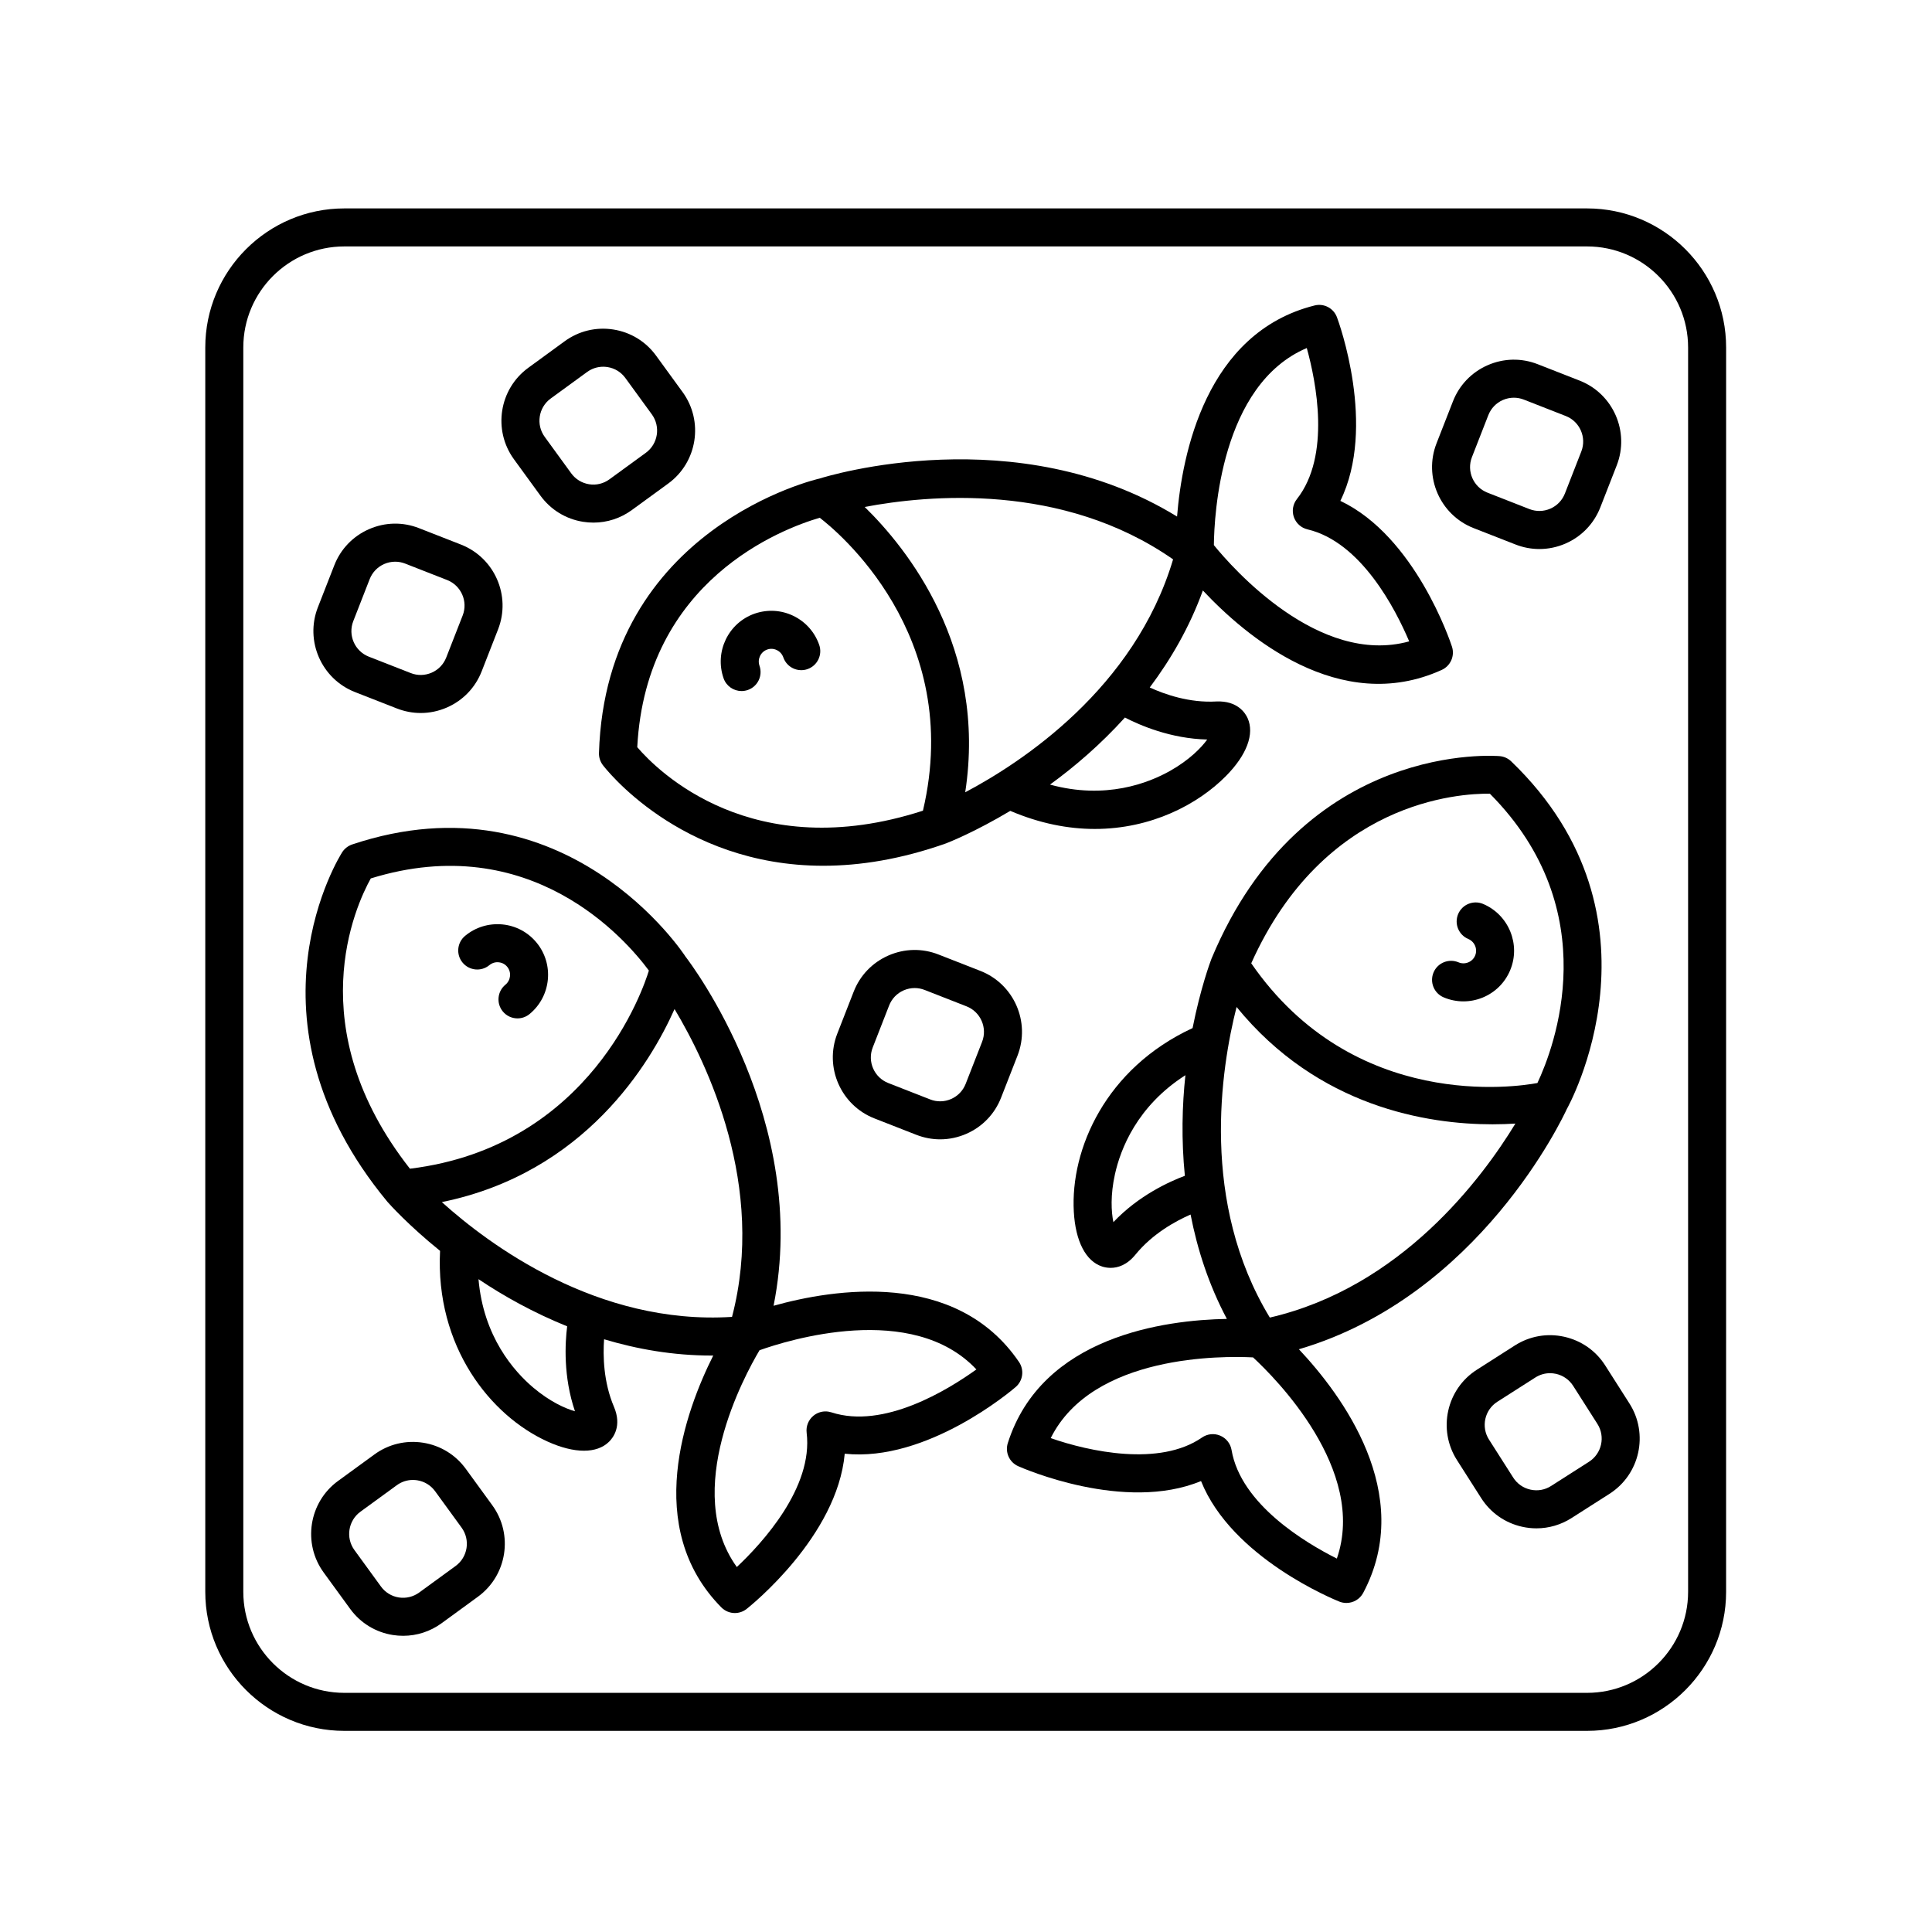 <?xml version="1.0" encoding="UTF-8"?>
<!-- Uploaded to: ICON Repo, www.svgrepo.com, Generator: ICON Repo Mixer Tools -->
<svg fill="#000000" width="800px" height="800px" version="1.1" viewBox="144 144 512 512" xmlns="http://www.w3.org/2000/svg">
 <g>
  <path d="m411.08 526.43c-0.777 2.438 0.406 5.082 2.75 6.125 1.25 0.559 28.184 12.34 48.457 3.941 8.16 20.398 35.398 31.441 36.668 31.953 0.609 0.242 1.238 0.352 1.859 0.352 1.812 0 3.551-0.984 4.449-2.672 13.965-26.285-5.785-52.609-17.043-64.562 47.816-14.055 70.035-61.547 71.012-63.68 0.074-0.086 28.41-50.594-14.746-92.117-0.816-0.781-1.863-1.27-2.988-1.379-0.52-0.047-52.164-4.539-76.434 53.656-0.324 0.836-2.922 7.82-5.019 18.41-23.035 10.66-32.414 32.082-31.473 48.68 0.441 7.82 3.18 13.109 7.512 14.508 0.516 0.168 1.293 0.352 2.254 0.352 1.824 0 4.266-0.684 6.555-3.492 4.539-5.578 10.68-8.918 14.621-10.641 1.777 9.133 4.758 18.5 9.617 27.66-16.418 0.289-49.027 4.539-58.051 32.906zm47.066-97.492c-0.867 8.004-1.102 17.078-0.145 26.66-4.133 1.547-12.277 5.238-18.941 12.281-0.57-2.711-0.812-7.188 0.414-12.699 1.461-6.609 5.809-18.016 18.672-26.242zm93.285 2.074c-5.25 0.992-48.633 7.707-75.84-31.727 19.316-43.055 55.172-45.039 63.242-44.949 30.949 31.148 16.965 67.402 12.598 76.676zm-70.914 62.16c-18.547-30.547-12.953-66-8.812-82.312 21.629 26.547 50.637 31.094 67.816 31.094 2.246 0 4.277-0.082 6.074-0.191-8.832 14.516-30.258 43.34-65.078 51.41zm-58.066 31.945c11.082-22.258 45.762-21.789 53.625-21.391 5.773 5.34 30.32 29.832 22.203 53.312-8.266-4.141-25.457-14.367-27.906-28.781-0.289-1.699-1.426-3.129-3.012-3.797-1.594-0.676-3.41-0.48-4.828 0.504-11.211 7.762-29.875 3.719-40.082 0.152z"/>
  <path d="m544.2 401.15c-1.391 3.309-3.988 5.875-7.32 7.231-1.633 0.664-3.352 0.992-5.059 0.992-1.773 0-3.547-0.352-5.231-1.062-2.562-1.082-3.769-4.035-2.684-6.606 1.078-2.562 4.035-3.754 6.602-2.684 0.84 0.359 1.758 0.359 2.59 0.02 0.832-0.332 1.477-0.973 1.824-1.793 0.719-1.707-0.098-3.684-1.812-4.41-2.562-1.082-3.769-4.035-2.684-6.606 1.078-2.559 4.035-3.758 6.602-2.684 6.816 2.879 10.043 10.781 7.172 17.602z"/>
  <path d="m499.21 276.74c9.652-19.734-0.418-47.379-0.898-48.656-0.898-2.414-3.449-3.762-5.949-3.129-28.844 7.238-35.121 39.559-36.43 55.938-42.473-26.086-92.566-10.766-94.801-10.055-0.109 0.004-56.551 12.816-58.398 72.711-0.035 1.129 0.312 2.231 0.977 3.144 0.246 0.332 20.219 26.742 58.457 26.742 9.688 0 20.547-1.691 32.555-5.934 0.836-0.324 7.758-3.078 17.012-8.613 7.883 3.367 15.422 4.793 22.383 4.793 15.02 0 27.367-6.539 34.762-14.012 5.523-5.578 7.621-11.168 5.758-15.336-0.637-1.426-2.727-4.648-8.227-4.438-7.215 0.43-13.809-1.91-17.715-3.703 5.582-7.453 10.535-15.945 14.078-25.711 11.219 11.996 36.238 33.352 63.309 21.051 2.332-1.062 3.496-3.707 2.707-6.152-0.426-1.312-9.742-29.219-29.578-38.641zm-76.949 75.184c6.516-4.727 13.402-10.629 19.859-17.77 3.918 2.031 12.121 5.606 21.809 5.828-1.621 2.238-4.781 5.422-9.691 8.219-5.875 3.348-17.25 7.762-31.977 3.723zm-61.023-70.711c4.156 3.16 38.355 30.902 27.352 77.629-45.207 14.629-70.336-10.551-75.711-16.832 2.332-44.328 38.434-57.895 48.359-60.797zm93.645 11.023c-10.203 34.254-40.223 53.867-55.09 61.73 5.871-38.316-15.488-64.734-26.641-75.617 16.68-3.168 52.402-6.566 81.73 13.887zm62.566 21.734c-23.895 6.606-46.805-19.41-51.762-25.508 0.086-7.863 1.785-42.516 24.625-52.23 2.469 8.914 6.418 28.547-2.625 40.031-1.062 1.352-1.367 3.152-0.797 4.777 0.57 1.621 1.926 2.848 3.602 3.246 14.227 3.344 23.352 21.176 26.957 29.684z"/>
  <path d="m358.01 321.32c-2.629 0.918-5.5-0.469-6.418-3.094-0.301-0.863-0.91-1.551-1.727-1.945-0.805-0.387-1.715-0.449-2.543-0.145-1.742 0.609-2.66 2.539-2.047 4.301 0.918 2.625-0.469 5.5-3.094 6.418-0.551 0.191-1.113 0.281-1.664 0.281-2.082 0-4.031-1.301-4.758-3.375-2.449-7.008 1.246-14.695 8.227-17.141 3.391-1.168 7.031-0.973 10.277 0.594 3.223 1.566 5.656 4.297 6.836 7.684 0.918 2.629-0.469 5.504-3.09 6.422z"/>
  <path d="m234.71 369.81c-0.289 0.438-28.25 44.125 11.961 92.68 0.59 0.676 5.562 6.223 13.949 13-1.273 25.363 13.32 43.637 28.434 50.512 3.598 1.637 6.891 2.453 9.699 2.453 2.75 0 5.023-0.785 6.637-2.363 1.117-1.094 3.481-4.176 1.32-9.262-2.82-6.621-2.926-13.617-2.621-17.91 8.77 2.625 18.285 4.316 28.469 4.316h0.457c-7.367 14.676-18.758 45.566 2.144 66.738 0.984 0.992 2.281 1.5 3.586 1.5 1.098 0 2.203-0.359 3.125-1.09 1.074-0.848 24.012-19.242 25.992-41.133 21.828 2.301 44.266-16.773 45.301-17.668 1.945-1.668 2.324-4.535 0.875-6.656-16.762-24.586-49.223-19.316-65.031-14.883 9.773-48.914-21.91-90.672-23.34-92.531-0.039-0.105-31.559-48.691-88.348-29.719-1.07 0.371-1.992 1.082-2.609 2.016zm110.57 132.02c7.391-2.637 40.477-13.027 57.473 5.082-7.492 5.394-24.527 15.91-38.422 11.375-0.508-0.16-1.039-0.246-1.562-0.246-1.152 0-2.289 0.395-3.203 1.148-1.328 1.098-2.004 2.797-1.797 4.504 1.777 14.52-11.77 29.25-18.504 35.586-14.555-20.215 2-50.691 6.016-57.449zm-84.188-39.262c37.938-7.734 55.324-36.91 61.668-51.156 8.742 14.582 24.273 46.961 15.234 81.578-35.68 2.262-64.418-19.172-76.902-30.422zm9.715 20.426c6.676 4.481 14.586 8.898 23.496 12.496-0.551 4.379-1.066 13.324 2.07 22.512-2.656-0.75-6.715-2.613-11.023-6.246-5.172-4.371-13.238-13.531-14.543-28.762zm-28.543-106.2c42.324-13.094 67.527 16.082 73.695 24.418-1.359 4.5-15.391 46.648-63.324 52.508-29.324-37.391-14.406-69.703-10.371-76.926z"/>
  <path d="m277.13 388.98c3.566 0.344 6.785 2.055 9.07 4.828 4.699 5.719 3.871 14.207-1.855 18.922-0.938 0.77-2.07 1.152-3.199 1.152-1.457 0-2.898-0.625-3.891-1.832-1.77-2.144-1.461-5.324 0.684-7.09 1.441-1.188 1.656-3.32 0.48-4.746-0.562-0.691-1.367-1.113-2.254-1.195-0.871-0.105-1.777 0.18-2.481 0.762-2.144 1.77-5.324 1.465-7.094-0.68-1.773-2.144-1.473-5.32 0.676-7.094 2.781-2.297 6.234-3.352 9.863-3.027z"/>
  <path d="m198.4 236.08v329.77c0 20.32 16.531 36.848 36.848 36.848h329.34c20.32 0 36.848-16.531 36.848-36.848l0.004-329.77c0-20.32-16.531-36.848-36.848-36.848h-329.34c-20.32 0-36.852 16.531-36.852 36.848zm10.078 0c0-14.766 12.012-26.773 26.773-26.773h329.34c14.762 0 26.773 12.012 26.773 26.773v329.77c0 14.766-12.012 26.773-26.773 26.773h-329.34c-14.762 0-26.773-12.012-26.773-26.773z"/>
  <path d="m530.1 530.92 6.422 10.078c2.488 3.91 6.352 6.609 10.883 7.613 1.258 0.281 2.519 0.414 3.777 0.414 3.269 0 6.481-0.934 9.301-2.731l10.055-6.422c8.051-5.144 10.418-15.875 5.285-23.93l-6.422-10.078c-2.488-3.91-6.352-6.609-10.883-7.613-4.523-1.008-9.168-0.172-13.074 2.316l-10.055 6.422c-8.055 5.133-10.422 15.871-5.289 23.93zm10.711-15.441 10.062-6.422c1.18-0.754 2.523-1.148 3.894-1.148 0.523 0 1.055 0.059 1.582 0.172 1.895 0.422 3.512 1.559 4.555 3.188l6.422 10.078c2.152 3.375 1.152 7.871-2.215 10.027l-10.055 6.422c-1.633 1.047-3.57 1.395-5.477 0.969-1.895-0.418-3.516-1.551-4.559-3.184l-6.422-10.078c-2.152-3.371-1.164-7.871 2.211-10.023z"/>
  <path d="m370.24 406.79-4.348 11.133c-3.477 8.898 0.934 18.973 9.824 22.461l11.109 4.348c2.051 0.801 4.191 1.203 6.324 1.203 2.363 0 4.719-0.492 6.953-1.465 4.242-1.859 7.512-5.262 9.195-9.574l4.352-11.133c3.481-8.902-0.926-18.977-9.824-22.461l-11.105-4.344c-4.316-1.703-9.027-1.598-13.273 0.258-4.25 1.863-7.519 5.262-9.207 9.574zm5.039 14.809 4.348-11.133c0.711-1.809 2.074-3.234 3.856-4.012 0.938-0.406 1.918-0.613 2.91-0.613 0.898 0 1.793 0.168 2.648 0.504l11.105 4.348c3.727 1.461 5.57 5.684 4.117 9.406l-4.352 11.133c-0.711 1.809-2.074 3.234-3.856 4.016-1.777 0.777-3.758 0.82-5.562 0.105l-11.105-4.344c-3.723-1.461-5.57-5.688-4.109-9.41z"/>
  <path d="m572.45 267.33c3.477-8.902-0.934-18.977-9.824-22.461l-11.109-4.348c-4.309-1.691-9.023-1.598-13.27 0.262s-7.512 5.262-9.199 9.574l-4.352 11.133c-3.477 8.902 0.934 18.977 9.824 22.461l11.105 4.344c2.051 0.805 4.191 1.203 6.328 1.203 2.363 0 4.719-0.488 6.949-1.461 4.242-1.859 7.512-5.262 9.199-9.574zm-9.387-3.676-4.348 11.133c-0.707 1.809-2.074 3.234-3.856 4.012-1.785 0.777-3.754 0.816-5.562 0.109l-11.105-4.348c-3.727-1.461-5.57-5.684-4.117-9.406l4.348-11.133c0.711-1.809 2.074-3.234 3.856-4.016 0.934-0.402 1.918-0.609 2.906-0.609 0.898 0 1.793 0.168 2.648 0.504l11.109 4.348c3.731 1.457 5.574 5.684 4.121 9.406z"/>
  <path d="m324.89 247.9-7.023-9.652c-2.731-3.75-6.746-6.207-11.324-6.926-4.57-0.719-9.152 0.383-12.898 3.113l-9.648 7.039c-7.723 5.633-9.426 16.5-3.797 24.234l7.027 9.656c2.727 3.742 6.746 6.203 11.32 6.922 0.91 0.141 1.824 0.211 2.731 0.211 3.641 0 7.176-1.145 10.172-3.332l9.648-7.031c7.723-5.637 9.422-16.512 3.793-24.234zm-9.734 16.094-9.648 7.031c-1.566 1.145-3.488 1.613-5.394 1.305-1.914-0.309-3.598-1.336-4.734-2.898l-7.027-9.664c-2.359-3.238-1.648-7.801 1.594-10.16l9.648-7.031c1.254-0.91 2.731-1.391 4.258-1.391 0.379 0 0.762 0.031 1.145 0.09 1.914 0.301 3.598 1.336 4.734 2.902l7.027 9.652c2.348 3.242 1.633 7.805-1.602 10.164z"/>
  <path d="m229.77 560.72 7.027 9.652c2.727 3.742 6.746 6.203 11.32 6.922 0.91 0.141 1.82 0.211 2.727 0.211 3.637 0 7.176-1.145 10.172-3.324l9.648-7.039c7.723-5.633 9.426-16.504 3.797-24.234l-7.023-9.652c-2.731-3.75-6.75-6.203-11.324-6.922-4.586-0.715-9.16 0.387-12.898 3.117l-9.645 7.027c-7.719 5.641-9.422 16.516-3.801 24.242zm9.746-16.098 9.645-7.027c1.258-0.922 2.734-1.395 4.258-1.395 0.379 0 0.762 0.031 1.145 0.09 1.914 0.301 3.598 1.328 4.742 2.898l7.023 9.652c2.363 3.246 1.648 7.805-1.594 10.168l-9.648 7.031c-1.57 1.137-3.488 1.602-5.394 1.305-1.914-0.301-3.598-1.336-4.734-2.898l-7.027-9.656c-2.371-3.246-1.652-7.809 1.586-10.168z"/>
  <path d="m266.17 288.32-11.105-4.344c-4.312-1.703-9.027-1.602-13.273 0.258-4.246 1.859-7.512 5.262-9.199 9.574l-4.352 11.133c-3.477 8.898 0.934 18.973 9.824 22.461l11.109 4.348c2.051 0.801 4.191 1.203 6.324 1.203 2.363 0 4.727-0.492 6.953-1.465 4.246-1.859 7.512-5.262 9.199-9.578l4.348-11.129c3.477-8.898-0.93-18.977-9.828-22.461zm0.441 18.793-4.352 11.133c-0.711 1.809-2.074 3.234-3.856 4.016-1.777 0.777-3.758 0.82-5.562 0.105l-11.105-4.344c-3.727-1.461-5.57-5.688-4.117-9.41l4.348-11.133c0.711-1.809 2.074-3.234 3.856-4.016 0.934-0.402 1.918-0.609 2.906-0.609 0.898 0 1.793 0.168 2.648 0.504l11.105 4.348c3.738 1.461 5.586 5.684 4.129 9.406z"/>
 </g>
</svg>